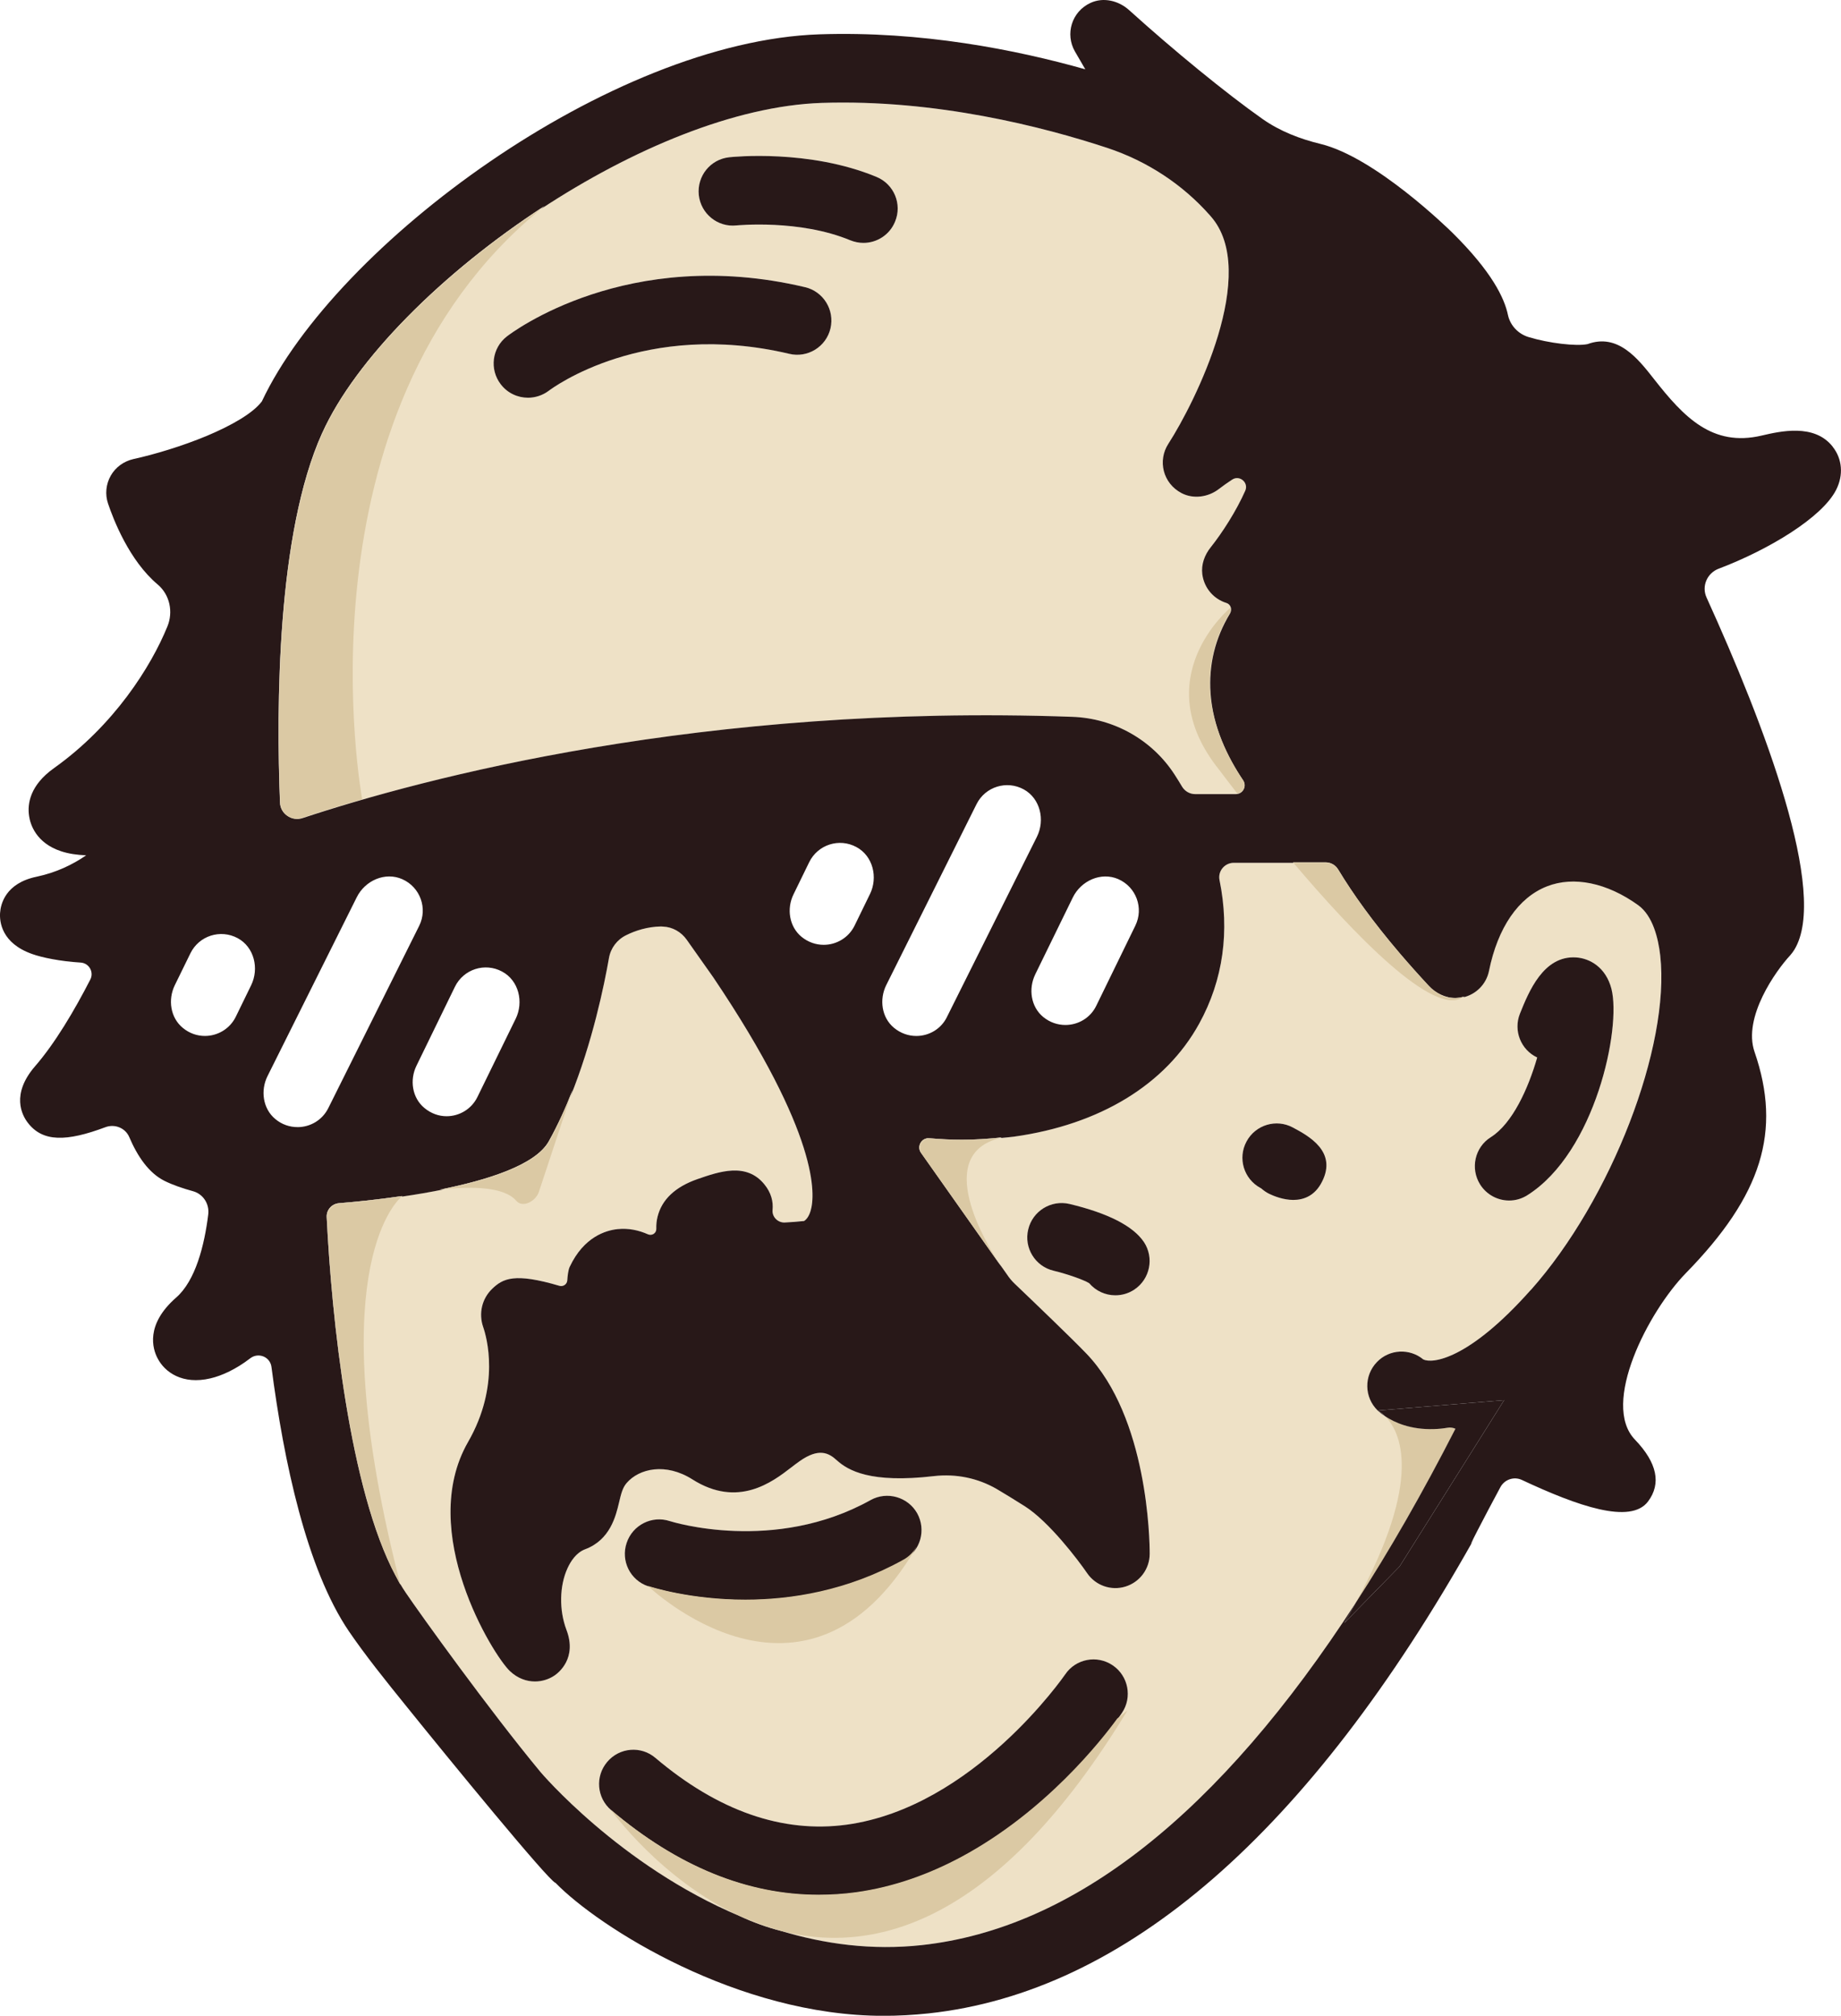 <?xml version="1.0" encoding="UTF-8"?>
<svg id="b" data-name="Ebene 2" xmlns="http://www.w3.org/2000/svg" width="794.129" height="869.313" viewBox="0 0 79.413 86.931">
  <g id="c" data-name="Ebene 1">
    <g>
      <path d="M71.613,41.2c.439,3.92-2.115,10.528-5.582,14.428-2.687,3.028-4.26,3.185-4.63,2.998h-.005c-.587-.488-1.465-.449-2.002.113-.567.587-.552,1.524.035,2.091.148.143.957.848,2.431.799.192-.005.39-.025.587-.059.118-.02.232,0,.335.044-7.096,13.886-14.843,21.376-23.023,22.269-9.285,1.011-16.445-7.466-16.445-7.466-2.204-2.658-5.188-6.81-5.814-7.737-2.303-3.393-3.161-11.563-3.393-16.159-.015-.321.222-.592.542-.616,1.903-.153,7.998-.794,9.044-2.673,1.558-2.806,2.313-6.425,2.574-7.919.074-.429.35-.794.745-.986.394-.197.917-.365,1.494-.375.03,0,.059.005.089.005.414.015.789.232,1.026.567l1.149,1.627c4.591,6.815,4.394,9.389,4.196,10.059-.084.286-.212.399-.281.444-.271.03-.552.049-.823.064-.301.02-.562-.232-.537-.533.035-.365-.054-.745-.355-1.114-.779-.957-1.953-.547-2.89-.222-.957.335-1.534.883-1.716,1.622-.044.178-.059.35-.054.518.005.192-.187.316-.365.237-.39-.173-.828-.271-1.307-.222-.508.054-1.455.335-2.061,1.622-.064.128-.094.385-.108.597-.015.163-.178.271-.335.227-1.938-.572-2.436-.321-2.904.128-.444.429-.592,1.065-.385,1.657.138.399.754,2.5-.656,4.951-2.219,3.866,1.085,9.206,1.81,9.882.335.316.72.444,1.075.444.316,0,.611-.099.843-.256.168-.113.986-.74.518-1.968-.321-.848-.306-1.894.044-2.658.133-.291.37-.671.759-.819,1.085-.404,1.326-1.44,1.46-1.997.094-.404.158-.656.33-.858.542-.631,1.691-.888,2.84-.158,1.968,1.248,3.457.104,4.251-.508.123-.094.242-.187.37-.276.823-.582,1.252-.365,1.598-.049.493.449,1.46,1.011,4.201.69.952-.108,1.889.084,2.707.557.345.207.75.449,1.213.745,1.04.661,2.288,2.303,2.683,2.88.365.537,1.036.774,1.657.582s1.045-.764,1.045-1.415c0-.592-.079-5.873-2.732-8.634-.651-.676-2.209-2.17-3.077-2.998-.133-.123-.251-.266-.365-.439l-3.654-5.173c-.207-.291.025-.685.38-.656.449.044.907.064,1.376.064.73,0,1.474-.049,2.219-.153,3.708-.518,6.544-2.249,7.988-4.872,1.04-1.884,1.326-3.999.878-6.193-.079-.385.222-.745.616-.745h3.974c.222,0,.424.118.542.311.843,1.395,2.086,3.052,3.91,5.015.251.271.587.478.957.513.804.084,1.474-.449,1.622-1.174.38-1.874,1.267-3.166,2.5-3.649,1.154-.454,2.589-.158,3.935.809.636.459.868,1.435.952,2.17ZM65.888,51.541c2.924-1.849,4.053-7.194,3.624-8.891-.242-.942-.942-1.322-1.524-1.361-1.41-.094-2.046,1.479-2.426,2.426-.291.73.039,1.558.745,1.889-.385,1.341-1.07,2.85-2.002,3.437-.69.434-.893,1.351-.459,2.041.281.444.759.69,1.252.69.271,0,.542-.074.789-.232ZM57.026,50.964c.666-1.307-.582-1.977-1.252-2.337-.72-.39-1.617-.118-2.002.602-.39.72-.118,1.612.597,2.002.015.005.025.01.035.02.108.094.227.178.36.242.187.089.592.256,1.026.256.449,0,.932-.178,1.238-.784ZM48.93,55.614c.68-.454.863-1.371.414-2.051-.464-.69-1.543-1.243-3.21-1.642-.794-.187-1.593.306-1.78,1.1-.192.794.301,1.593,1.095,1.78.592.143,1.292.39,1.534.537.291.34.705.523,1.129.523.281,0,.567-.079.819-.247ZM48.397,73.869c.454-.676.276-1.593-.399-2.051s-1.598-.281-2.051.394c-.039.054-3.955,5.73-9.428,6.479-2.766.375-5.543-.592-8.245-2.88-.621-.533-1.553-.454-2.081.173-.528.621-.454,1.553.173,2.081,2.87,2.436,5.878,3.664,8.96,3.664.537,0,1.075-.035,1.612-.108,6.785-.937,11.272-7.476,11.46-7.752ZM38.993,67.276c.715-.394.966-1.297.572-2.012-.399-.71-1.302-.966-2.012-.572-4.157,2.318-8.58.932-8.659.907-.774-.256-1.608.168-1.864.942-.261.774.158,1.612.932,1.869.128.039,1.82.592,4.201.592,1.972,0,4.413-.375,6.83-1.726Z" fill="#eee1c6" stroke-width="0"/>
      <path d="M69.512,42.65c.429,1.696-.7,7.042-3.624,8.891-.247.158-.518.232-.789.232-.493,0-.971-.247-1.252-.69-.434-.69-.232-1.608.459-2.041.932-.587,1.617-2.096,2.002-3.437-.705-.33-1.036-1.159-.745-1.889.38-.947,1.016-2.52,2.426-2.426.582.039,1.282.419,1.524,1.361Z" fill="#281818" stroke-width="0"/>
      <path d="M55.774,48.627c.671.36,1.918,1.031,1.252,2.337-.306.607-.789.784-1.238.784-.434,0-.838-.168-1.026-.256-.133-.064-.251-.148-.36-.242-.01-.01-.02-.015-.035-.02-.715-.39-.986-1.282-.597-2.002.385-.72,1.282-.991,2.002-.602Z" fill="#281818" stroke-width="0"/>
      <path d="M53.156,20.682c.316-.207.715.128.562.478-.385.873-.991,1.815-1.494,2.446-.261.325-.414.74-.36,1.159.084.621.513,1.075,1.04,1.238.192.059.256.286.153.459-.641,1.06-.922,2.209-.838,3.432.099,1.445.725,2.742,1.405,3.757.173.256-.005.597-.316.597h-1.751c-.237,0-.449-.128-.567-.325-.104-.173-.207-.345-.321-.518-.966-1.494-2.613-2.426-4.408-2.49-15.942-.572-27.994,2.643-33.211,4.369-.464.153-.937-.178-.957-.666-.158-4.113-.133-11.598,1.815-15.918,2.702-6.001,13.634-13.994,21.534-14.261,4.941-.163,9.576,1.036,12.328,1.943,1.706.567,3.235,1.563,4.423,2.909.01.01.02.02.03.035,2.135,2.406-.676,8.033-1.825,9.813-.468.72-.242,1.706.572,2.13.513.266,1.154.173,1.612-.182.178-.138.375-.276.572-.404ZM38.609,9.558c.316-.754-.044-1.617-.799-1.928-2.909-1.208-6.218-.863-6.356-.848-.814.089-1.395.814-1.312,1.627.089.809.814,1.4,1.627,1.312.025,0,2.712-.271,4.906.641.187.074.38.113.567.113.582,0,1.134-.345,1.366-.917ZM35.823,14.163c.187-.799-.306-1.593-1.1-1.78-7.663-1.815-12.648,1.963-12.86,2.125-.641.498-.759,1.42-.261,2.066.291.38.73.577,1.174.577.311,0,.626-.099.897-.301.163-.123,4.132-3.067,10.37-1.593.794.192,1.593-.301,1.78-1.095Z" fill="#eee1c6" stroke-width="0"/>
      <path d="M49.344,53.563c.449.68.266,1.598-.414,2.051-.251.168-.537.247-.819.247-.424,0-.838-.182-1.129-.523-.242-.148-.942-.394-1.534-.537-.794-.187-1.287-.986-1.095-1.78.187-.794.986-1.287,1.78-1.1,1.667.399,2.747.952,3.21,1.642Z" fill="#281818" stroke-width="0"/>
      <path d="M47.998,71.818c.676.459.853,1.376.399,2.051-.187.276-4.675,6.815-11.46,7.752-.537.074-1.075.108-1.612.108-3.082,0-6.09-1.228-8.96-3.664-.626-.528-.7-1.46-.173-2.081.528-.626,1.46-.705,2.081-.173,2.702,2.288,5.478,3.255,8.245,2.88,5.474-.75,9.389-6.425,9.428-6.479.454-.676,1.376-.853,2.051-.394Z" fill="#281818" stroke-width="0"/>
      <path d="M39.565,65.264c.394.715.143,1.617-.572,2.012-2.416,1.351-4.857,1.726-6.83,1.726-2.382,0-4.073-.552-4.201-.592-.774-.256-1.193-1.095-.932-1.869.256-.774,1.09-1.198,1.864-.942.079.025,4.502,1.41,8.659-.907.71-.394,1.612-.138,2.012.572Z" fill="#281818" stroke-width="0"/>
      <path d="M37.81,7.63c.754.311,1.114,1.174.799,1.928-.232.572-.784.917-1.366.917-.187,0-.38-.039-.567-.113-2.194-.912-4.882-.641-4.906-.641-.814.089-1.539-.503-1.627-1.312-.084-.814.498-1.539,1.312-1.627.138-.015,3.447-.36,6.356.848Z" fill="#281818" stroke-width="0"/>
      <path d="M34.723,12.383c.794.187,1.287.981,1.1,1.78-.187.794-.986,1.287-1.78,1.095-6.238-1.474-10.207,1.469-10.37,1.593-.271.202-.587.301-.897.301-.444,0-.883-.197-1.174-.577-.498-.646-.38-1.568.261-2.066.212-.163,5.197-3.94,12.86-2.125Z" fill="#281818" stroke-width="0"/>
      <g>
        <path d="M57.737,37.517s-.005-.006-.007-.009c.63,1.047,1.488,2.241,2.648,3.6-1.155-1.356-2.01-2.546-2.641-3.591Z" fill="none" stroke-width="0"/>
        <path d="M18.081,39.928c.375-.75.049-1.667-.725-2.012-.74-.33-1.608.054-1.968.779l-3.851,7.717c-.306.616-.197,1.396.33,1.839.291.247.631.355.967.355.542,0,1.065-.296,1.326-.819l3.92-7.86Z" fill="none" stroke-width="0"/>
        <path d="M17.104,68.026c-.012-.023-.025-.046-.037-.068.012.023.025.046.037.068Z" fill="none" stroke-width="0"/>
        <path d="M19.624,42.552l-1.657,3.402c-.306.616-.192,1.391.34,1.829.291.242.626.355.957.355.547,0,1.075-.306,1.331-.833l1.647-3.368c.355-.73.133-1.652-.582-2.037-.745-.404-1.667-.104-2.037.651Z" fill="none" stroke-width="0"/>
        <path d="M44.999,43.858c.291.237.626.345.957.345.547,0,1.075-.301,1.331-.828l1.686-3.457c.37-.754.039-1.667-.74-2.007-.74-.321-1.603.069-1.958.794l-1.622,3.319c-.301.621-.187,1.396.345,1.834Z" fill="none" stroke-width="0"/>
        <path d="M34.906,37.182l-.676,1.386c-.306.621-.187,1.396.345,1.834.291.237.626.345.957.345.547,0,1.075-.306,1.331-.828l.661-1.356c.355-.725.133-1.647-.582-2.032-.745-.404-1.667-.104-2.037.651Z" fill="none" stroke-width="0"/>
        <path d="M15.624,34.468c-.995.287-1.868.56-2.601.803-.224.073-.452.03-.627-.09.18.131.419.18.656.102,5.217-1.726,17.269-4.941,33.211-4.369,1.795.064,3.442.996,4.408,2.49.113.173.217.345.321.518.118.197.33.325.567.325h1.751c.31,0,.487-.338.317-.594.152.231.009.531-.252.569-.484-.623-.775-1.014-.775-1.014-3.176-3.944.418-6.95.485-7.005.015.075.008.158-.035.231-.646,1.06-.932,2.214-.848,3.442.104,1.455.735,2.761,1.425,3.777,0,0,0-.002-.001-.002-.68-1.016-1.307-2.313-1.405-3.757-.084-1.223.197-2.372.838-3.432.104-.173.039-.399-.153-.459-.528-.163-.957-.616-1.04-1.238-.054-.419.099-.833.36-1.159.503-.631,1.109-1.573,1.494-2.446.153-.35-.247-.685-.562-.478-.197.128-.395.266-.572.404-.459.355-1.1.449-1.612.182-.814-.424-1.04-1.41-.572-2.13,1.149-1.78,3.96-7.407,1.825-9.813-.01-.015-.02-.025-.03-.035-1.188-1.346-2.717-2.342-4.423-2.909-2.752-.907-7.387-2.106-12.328-1.943-3.755.127-8.193,2-12.109,4.575-10.795,8.85-7.71,25.454-7.71,25.454Z" fill="none" stroke-width="0"/>
        <path d="M44.166,34.045c-.74-.409-1.667-.118-2.041.631l-3.896,7.806c-.306.616-.202,1.396.33,1.839.291.242.631.355.967.355.542,0,1.065-.296,1.322-.819l3.881-7.771c.36-.725.143-1.652-.562-2.041Z" fill="none" stroke-width="0"/>
        <path d="M70.661,39.031c-1.346-.966-2.781-1.262-3.935-.809-1.233.483-2.12,1.775-2.5,3.649-.116.568-.555,1.013-1.126,1.141-1.268.845-4.706-2.733-7.309-5.806h-2.572c-.394,0-.695.36-.616.745.449,2.194.163,4.31-.878,6.193-1.445,2.623-4.28,4.354-7.988,4.872-.198.028-.396.041-.593.061-2.92.715-.597,4.561-.055,5.392l.328.464c.113.173.232.316.365.439.868.828,2.426,2.323,3.077,2.998,2.653,2.761,2.732,8.043,2.732,8.634,0,.651-.424,1.223-1.045,1.415s-1.292-.044-1.657-.582c-.394-.577-1.642-2.219-2.683-2.88-.464-.296-.868-.537-1.213-.745-.819-.473-1.755-.666-2.707-.557-2.742.321-3.708-.242-4.201-.69-.345-.316-.774-.533-1.598.049-.128.089-.247.182-.37.276-.794.611-2.283,1.755-4.251.508-1.149-.73-2.298-.473-2.84.158-.173.202-.237.454-.33.858-.133.557-.375,1.593-1.46,1.997-.39.148-.626.528-.759.819-.35.764-.365,1.81-.044,2.658.468,1.228-.35,1.854-.518,1.968-.232.158-.528.256-.843.256-.355,0-.74-.128-1.075-.444-.725-.676-4.029-6.016-1.81-9.882,1.41-2.451.794-4.551.656-4.951-.207-.592-.059-1.228.385-1.657.468-.449.966-.7,2.904-.128.158.044.321-.064.335-.227.015-.212.044-.468.108-.597.607-1.287,1.553-1.568,2.061-1.622.478-.049.917.049,1.307.222.178.079.37-.044.365-.237-.005-.168.01-.34.054-.518.182-.74.759-1.287,1.716-1.622.937-.325,2.11-.735,2.89.222.301.37.39.75.355,1.114-.025.301.237.552.538.533.271-.015.552-.035.823-.064.069-.044.197-.158.281-.444.197-.671.394-3.245-4.196-10.059l-1.149-1.627c-.237-.335-.611-.552-1.026-.567-.03,0-.059-.005-.089-.005-.577.01-1.1.178-1.494.375-.394.192-.671.557-.745.986-.205,1.169-.713,3.64-1.671,6.004l-1.35,4.08c-.134.405-.699.712-.976.387-.523-.613-1.931-.618-3.076-.505-.633.131-1.27.238-1.871.325-.334.293-3.466,3.463-.06,16.7.077.131.156.257.237.376.626.927,3.61,5.079,5.814,7.737,0,0,3.419,4.045,8.595,6.213-3.417-1.577-5.561-4.584-5.561-4.584,2.875,2.436,5.883,3.664,8.96,3.664.537,0,1.075-.034,1.617-.108,1.664-.23,3.188-.797,4.546-1.526,0,0,0,0,0,0h0c3.62-1.943,6.046-5.034,6.721-5.961l.442-.351c-5.558,9.162-10.883,10.556-14.935,9.51,1.864.564,3.903.844,6.059.609,6.558-.715,12.837-5.675,18.725-14.766,2.958-5.38,1.9-7.399,1.273-8.034-.168-.111-.283-.209-.328-.252-.587-.567-.602-1.504-.035-2.091.538-.562,1.415-.602,2.002-.113h.005c.37.187,1.943.03,4.63-2.998,3.467-3.901,6.021-10.508,5.582-14.428-.084-.735-.316-1.711-.952-2.17ZM27.949,68.393c.123.039,1.82.592,4.201.592,1.968,0,4.408-.38,6.825-1.726.23-.127.406-.309.535-.518.001,0,.009-.004.009-.004-4.795,8.186-11.57,1.656-11.57,1.656Z" fill="none" stroke-width="0"/>
        <path d="M10.255,40.461c-.75-.404-1.672-.104-2.041.651l-.676,1.381c-.301.621-.187,1.396.345,1.834.291.242.626.35.957.35.547,0,1.075-.306,1.331-.828l.661-1.356c.355-.725.133-1.647-.577-2.032Z" fill="none" stroke-width="0"/>
        <path d="M79.054,19.262c-.794-1.011-2.273-.661-3.062-.478-2.135.503-3.363-.804-4.645-2.436-.695-.888-1.563-1.987-2.865-1.509-.483.104-1.677-.039-2.539-.301-.449-.133-.799-.498-.897-.957-.148-.71-.68-1.854-2.411-3.56-.153-.148-3.304-3.235-5.666-3.812-.893-.217-1.751-.547-2.505-1.075-1.583-1.114-3.851-2.973-5.76-4.699-.454-.409-1.109-.567-1.662-.311-.823.38-1.1,1.351-.676,2.091.163.276.311.533.449.774-2.978-.843-7.076-1.657-11.47-1.509-9.014.306-20.859,9.053-24.049,15.829-.394.523-1.322,1.045-2.377,1.489-1.055.439-2.249.799-3.171,1.001-.409.094-.764.35-.971.715-.207.365-.251.804-.118,1.198.227.676.912,2.461,2.145,3.496.523.444.676,1.183.414,1.815-.7,1.716-2.293,4.256-4.892,6.105-1.031.735-1.154,1.534-1.07,2.071.049.335.286,1.154,1.386,1.514.316.104.68.158,1.075.173-.587.404-1.297.745-2.135.922C.23,38.089.028,38.996.003,39.371c-.025.375.059,1.302,1.381,1.77.424.153,1.208.316,2.096.37.365.025.582.414.414.735-.676,1.317-1.519,2.747-2.387,3.743-1.036,1.203-.562,2.101-.306,2.431.641.838,1.667.819,3.343.192.404-.153.863.03,1.031.424.36.843.848,1.553,1.519,1.889.36.178.789.325,1.223.444.444.118.72.547.666,1.001-.163,1.326-.547,2.86-1.386,3.59-1.336,1.169-1.011,2.214-.804,2.609.311.611,1.08,1.159,2.288.873.483-.113,1.09-.385,1.711-.863.35-.271.858-.069.917.365.533,4.103,1.519,8.718,3.338,11.401.7,1.026,1.568,2.111,2.495,3.255,1.864,2.313,6.09,7.471,6.415,7.599h.005c1.874,1.923,7.865,5.735,14.147,5.735.636,0,1.282-.035,1.938-.104,8.501-.912,16.406-7.781,23.521-20.434-.439.754.513-1.075,1.154-2.263.178-.33.582-.468.922-.311,2.421,1.134,4.694,1.928,5.444.932.582-.774.394-1.672-.562-2.668-1.484-1.543.577-5.523,2.194-7.18,3.284-3.358,4.142-6.124,2.964-9.542-.518-1.499.937-3.521,1.539-4.167.069-.079.128-.158.182-.247,1.479-2.436-1.307-9.719-3.792-15.183-.222-.488.025-1.055.528-1.243,2.16-.819,4.463-2.209,5.064-3.402.321-.636.266-1.331-.153-1.859ZM10.832,42.492l-.661,1.356c-.256.523-.784.828-1.331.828-.33,0-.666-.108-.957-.35-.533-.439-.646-1.213-.345-1.834l.676-1.381c.37-.754,1.292-1.055,2.041-.651.71.385.932,1.307.577,2.032ZM13.895,18.682c1.436-3.188,5.192-6.938,9.584-9.794-.051.041-.096.084-.146.125,3.916-2.574,8.354-4.448,12.109-4.575,4.941-.163,9.576,1.036,12.328,1.943,1.706.567,3.235,1.563,4.423,2.909.01.01.02.02.03.035,2.135,2.406-.676,8.033-1.825,9.813-.468.72-.242,1.706.572,2.13.513.266,1.154.173,1.612-.182.178-.138.375-.276.572-.404.316-.207.715.128.562.478-.385.873-.991,1.815-1.494,2.446-.261.325-.414.74-.36,1.159.084.621.513,1.075,1.04,1.238.192.059.256.286.153.459-.641,1.06-.922,2.209-.838,3.432.099,1.445.725,2.742,1.405,3.757,0,0,0,.002.001.002h0c.17.256-.007.594-.317.594h-1.751c-.237,0-.449-.128-.567-.325-.104-.173-.207-.345-.321-.518-.966-1.494-2.613-2.426-4.408-2.49-15.942-.572-27.994,2.643-33.211,4.369-.237.078-.476.029-.656-.102-.179-.122-.304-.324-.314-.566-.163-4.113-.138-11.608,1.815-15.932ZM44.654,42.024l1.622-3.319c.355-.725,1.218-1.114,1.958-.794.779.34,1.109,1.252.74,2.007l-1.686,3.457c-.256.528-.784.828-1.331.828-.33,0-.666-.108-.957-.345-.533-.439-.646-1.213-.345-1.834ZM40.848,43.858c-.256.523-.779.819-1.322.819-.335,0-.676-.113-.967-.355-.533-.444-.636-1.223-.33-1.839l3.896-7.806c.375-.75,1.302-1.04,2.041-.631.705.39.922,1.317.562,2.041l-3.881,7.771ZM37.524,38.562l-.661,1.356c-.256.523-.784.828-1.331.828-.33,0-.666-.108-.957-.345-.533-.439-.651-1.213-.345-1.834l.676-1.386c.37-.754,1.292-1.055,2.037-.651.715.385.937,1.307.582,2.032ZM22.243,43.937l-1.647,3.368c-.256.528-.784.833-1.331.833-.33,0-.666-.113-.957-.355-.533-.439-.646-1.213-.34-1.829l1.657-3.402c.37-.754,1.292-1.055,2.037-.651.715.385.937,1.307.582,2.037ZM12.834,48.607c-.335,0-.676-.108-.967-.355-.528-.444-.636-1.223-.33-1.839l3.851-7.717c.36-.725,1.228-1.109,1.968-.779.774.345,1.1,1.262.725,2.012l-3.92,7.86c-.261.523-.784.819-1.326.819ZM66.031,55.629c-2.687,3.028-4.26,3.185-4.63,2.998h-.005c-.587-.488-1.465-.449-2.002.113-.567.587-.552,1.524.035,2.091.045.044.159.141.328.252-.182-.184-.328-.253-.328-.253l5.453-.447-4.509,7.171-2.39,2.445c.18-.305.344-.596.501-.881-5.888,9.091-12.167,14.051-18.725,14.766-2.156.235-4.195-.046-6.059-.609-.629-.162-1.228-.383-1.791-.643-5.176-2.168-8.595-6.213-8.595-6.213-2.204-2.658-5.188-6.81-5.814-7.737-.081-.119-.16-.246-.237-.376.002.009.004.018.007.027-.057-.095-.11-.205-.165-.306-.012-.023-.025-.045-.037-.068-1.991-3.712-2.762-11.156-2.974-15.463-.02-.316.217-.582.533-.607.592-.048,1.595-.143,2.727-.309h0s-.012.01-.03.026c.601-.087,1.238-.194,1.871-.325-.073.007-.148.013-.218.021,2.069-.41,4.131-1.065,4.698-2.085.391-.701.731-1.454,1.026-2.212l-.104.314c.958-2.364,1.466-4.835,1.671-6.004.074-.429.35-.794.745-.986.394-.197.917-.365,1.494-.375.03,0,.059.005.089.005.414.015.789.232,1.026.567l1.149,1.627c4.591,6.815,4.394,9.389,4.196,10.059-.084.286-.212.399-.281.444-.271.03-.552.049-.823.064-.301.02-.562-.232-.538-.533.035-.365-.054-.745-.355-1.114-.779-.957-1.953-.547-2.89-.222-.957.335-1.534.883-1.716,1.622-.044.178-.059.35-.054.518.005.192-.187.316-.365.237-.39-.173-.828-.271-1.307-.222-.508.054-1.455.335-2.061,1.622-.064.128-.094.385-.108.597-.015.163-.178.271-.335.227-1.938-.572-2.436-.321-2.904.128-.444.429-.592,1.065-.385,1.657.138.399.754,2.5-.656,4.951-2.219,3.866,1.085,9.206,1.81,9.882.335.316.72.444,1.075.444.316,0,.611-.099.843-.256.168-.113.986-.74.518-1.968-.321-.848-.306-1.894.044-2.658.133-.291.37-.671.759-.819,1.085-.404,1.326-1.44,1.46-1.997.094-.404.158-.656.33-.858.542-.631,1.691-.888,2.84-.158,1.968,1.248,3.457.104,4.251-.508.123-.094.242-.187.37-.276.823-.582,1.252-.365,1.598-.049.493.449,1.46,1.011,4.201.69.952-.108,1.889.084,2.707.557.345.207.75.449,1.213.745,1.04.661,2.288,2.303,2.683,2.88.365.537,1.036.774,1.657.582s1.045-.764,1.045-1.415c0-.592-.079-5.873-2.732-8.634-.651-.676-2.209-2.17-3.077-2.998-.133-.123-.251-.266-.365-.439l-.328-.464c.066.102.108.161.108.161h0s-3.467-4.912-3.467-4.912c-.202-.281.02-.666.365-.631.459.039.927.064,1.405.064.55,0,1.111-.038,1.673-.096l.024.007c-.019.004-.034.01-.053.015.198-.02.395-.034.593-.061,3.708-.518,6.544-2.249,7.988-4.872,1.04-1.884,1.326-3.999.878-6.193-.079-.385.222-.745.616-.745h2.572c-.005-.006-.01-.012-.015-.017h1.409c.217,0,.419.113.533.301.004.006.008.012.011.018.002.003.005.006.007.009.631,1.044,1.486,2.235,2.641,3.591.382.448.796.913,1.246,1.397.301.325.725.542,1.169.533.133-.004.259-.029.381-.065-.022.018-.049.024-.073.04.571-.128,1.01-.573,1.126-1.141.38-1.874,1.267-3.166,2.5-3.649,1.154-.454,2.589-.158,3.935.809.636.459.868,1.435.952,2.17.439,3.92-2.115,10.528-5.582,14.428Z" fill="#281818" stroke-width="0"/>
        <path d="M13.909,18.7c-1.948,4.32-1.972,11.805-1.815,15.918.01.239.129.438.301.563.176.12.403.163.627.09.733-.243,1.606-.516,2.601-.803,0,0-3.085-16.605,7.71-25.454-4.322,2.842-8.007,6.537-9.425,9.686Z" fill="#dbc9a4" stroke-width="0"/>
        <path d="M12.395,35.181c-.172-.125-.291-.325-.301-.563-.158-4.113-.133-11.598,1.815-15.918,1.418-3.149,5.103-6.844,9.425-9.686.05-.041.095-.084.146-.125-4.392,2.855-8.149,6.606-9.584,9.794-1.953,4.325-1.977,11.82-1.815,15.932.01.242.135.444.314.566Z" fill="#dbc9a4" stroke-width="0"/>
        <path d="M17.322,51.605c-1.108.161-2.089.254-2.673.301-.321.025-.557.296-.542.616.217,4.296.981,11.715,2.961,15.436.012.023.024.046.037.068.052.096.105.188.158.279-3.406-13.237-.274-16.407.06-16.7Z" fill="#dbc9a4" stroke-width="0"/>
        <path d="M17.268,68.332c-.002-.009-.004-.018-.007-.027-.054-.09-.106-.183-.158-.279.055.101.108.211.165.306Z" fill="#dbc9a4" stroke-width="0"/>
        <path d="M14.649,51.906c.585-.047,1.566-.14,2.673-.301.018-.016.03-.026.03-.026h0c-1.132.166-2.135.261-2.727.309-.316.025-.552.291-.533.607.213,4.307.983,11.751,2.974,15.463-1.98-3.721-2.744-11.14-2.961-15.436-.015-.321.222-.592.542-.616Z" fill="#dbc9a4" stroke-width="0"/>
        <path d="M43.144,49.077c-.546.055-1.09.092-1.626.092-.468,0-.927-.02-1.376-.064-.355-.03-.587.365-.38.656l3.326,4.709c-.542-.831-2.865-4.677.055-5.392Z" fill="#dbc9a4" stroke-width="0"/>
        <path d="M40.142,49.105c.449.044.907.064,1.376.064.536,0,1.08-.036,1.626-.092.018-.004.034-.011.053-.015l-.024-.007c-.562.058-1.123.096-1.673.096-.478,0-.947-.025-1.405-.064-.345-.035-.567.35-.365.631l3.467,4.912h0s-.041-.059-.108-.161l-3.326-4.709c-.207-.291.025-.685.38-.656Z" fill="#dbc9a4" stroke-width="0"/>
        <path d="M53.048,26.434c.043-.073.05-.155.035-.231-.067.055-3.66,3.061-.485,7.005,0,0,.291.391.775,1.014.261-.038.404-.339.252-.569,0,0,0,0,0,0-.69-1.016-1.321-2.323-1.425-3.777-.084-1.228.202-2.382.848-3.442Z" fill="#dbc9a4" stroke-width="0"/>
        <polygon points="53.625 33.653 53.625 33.653 53.625 33.653 53.625 33.653" fill="#dbc9a4" stroke-width="0"/>
        <path d="M63.1,43.012c-.157.035-.323.051-.497.033-.37-.035-.705-.242-.957-.513-.459-.494-.881-.968-1.27-1.424-1.16-1.359-2.017-2.553-2.648-3.6-.119-.186-.317-.302-.535-.302h-1.403c2.603,3.073,6.041,6.651,7.309,5.806Z" fill="#dbc9a4" stroke-width="0"/>
        <path d="M57.729,37.508c-.004-.006-.008-.012-.011-.018-.113-.187-.316-.301-.533-.301h-1.409c.005.006.01.012.015.017h1.403c.218,0,.416.115.535.302Z" fill="#dbc9a4" stroke-width="0"/>
        <path d="M62.603,43.045c.174.018.339.002.497-.033.023-.015.051-.021.073-.04-.121.036-.247.061-.381.065-.444.01-.868-.207-1.169-.533-.45-.484-.864-.949-1.246-1.397.388.456.81.93,1.27,1.424.251.271.587.478.957.513Z" fill="#dbc9a4" stroke-width="0"/>
        <path d="M22.27,51.785c.277.325.842.018.976-.387l1.35-4.08c-.266.657-.564,1.305-.903,1.915-.55.989-2.499,1.634-4.499,2.047,1.146-.113,2.554-.109,3.076.505Z" fill="#dbc9a4" stroke-width="0"/>
        <path d="M23.692,49.233c.339-.61.637-1.259.903-1.915l.104-.314c-.295.758-.635,1.51-1.026,2.212-.568,1.02-2.63,1.675-4.698,2.085.07-.008.145-.014.218-.021,2-.412,3.949-1.058,4.499-2.047Z" fill="#dbc9a4" stroke-width="0"/>
        <path d="M48.633,73.765l-.442.351c-.675.927-3.1,4.018-6.721,5.961h0s0,0,0,0c-1.357.728-2.882,1.296-4.546,1.526-.542.074-1.08.108-1.617.108-3.077,0-6.085-1.228-8.96-3.664,0,0,2.144,3.007,5.561,4.584.576.241,1.174.456,1.791.643,4.051,1.046,9.377-.348,14.935-9.51Z" fill="#dbc9a4" stroke-width="0"/>
        <path d="M33.699,83.275c-.617-.186-1.216-.402-1.791-.643.564.26,1.162.48,1.791.643Z" fill="#dbc9a4" stroke-width="0"/>
        <path d="M38.975,67.259c-2.416,1.346-4.857,1.726-6.825,1.726-2.382,0-4.078-.552-4.201-.592,0,0,6.775,6.531,11.57-1.656,0,0-.008.003-.009.004-.129.209-.305.391-.535.518Z" fill="#dbc9a4" stroke-width="0"/>
        <path d="M58.483,69.118c1.457-2.25,2.891-4.748,4.298-7.503-.104-.044-.217-.064-.335-.044-.197.035-.394.054-.587.059-1.025.034-1.72-.294-2.103-.547.628.635,1.685,2.654-1.273,8.034Z" fill="#dbc9a4" stroke-width="0"/>
        <path d="M62.446,61.571c.118-.02.232,0,.335.044-1.408,2.754-2.841,5.253-4.298,7.503-.157.285-.321.577-.501.881l2.39-2.445,4.509-7.171-5.453.447s.146.068.328.253c.383.253,1.079.581,2.103.547.192-.005.39-.025.587-.059Z" fill="#281818" stroke-width="0"/>
      </g>
    </g>
  </g>
</svg>